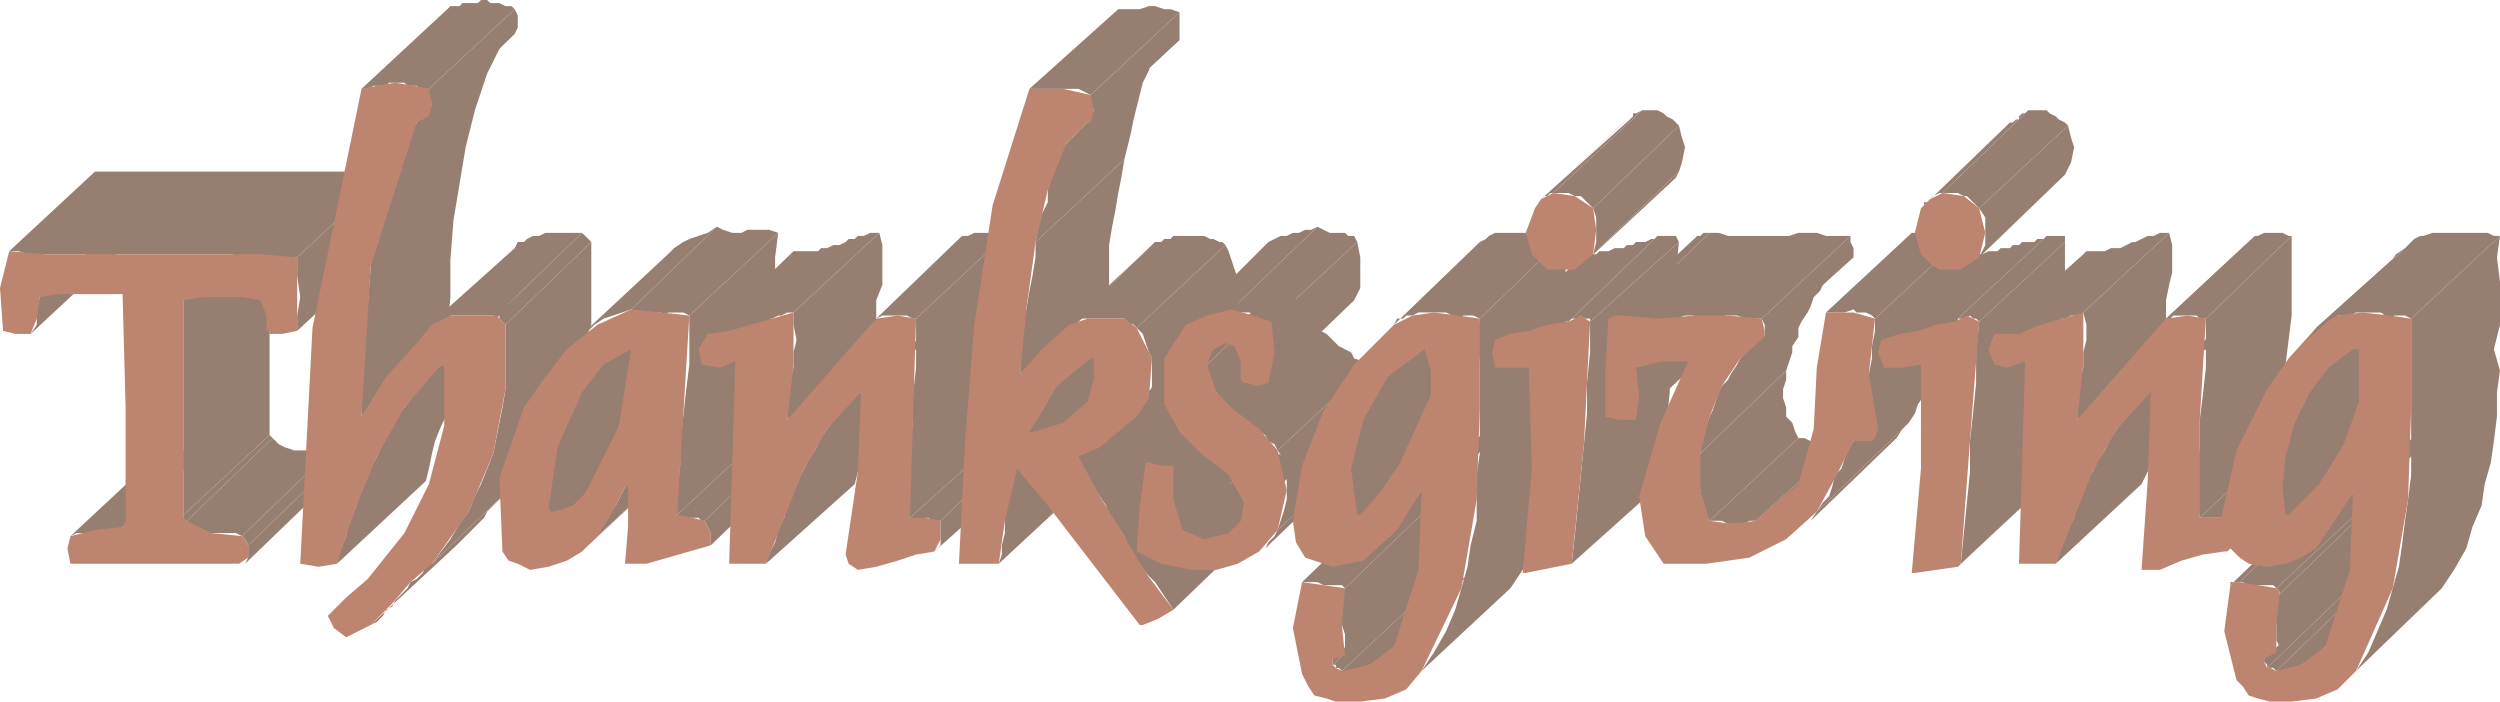 <svg xmlns="http://www.w3.org/2000/svg" width="612" height="171.75"><path fill="#967e71" fill-rule="evenodd" d="M7.5 81.75 29.25 61.5 30 60v-4.5l.75-2.25-21 19.5-.75 3v3.75l-1.5 2.25M30 129l21-19.5h-1.5l-1.5.75h-7.5L39 111l-21.75 20.25 1.5-.75h3.75l.75-.75h5.25L30 129"/><path fill="#967e71" fill-rule="evenodd" d="m45 126 21-19.5V54L45 73.5V126"/><path fill="#967e71" fill-rule="evenodd" d="m45.75 127.5 21-20.25-.75-.75L45 126v1.5h.75"/><path fill="#967e71" fill-rule="evenodd" d="m59.25 131.25 21-20.25-1.5-.75H72l-2.25-.75-1.5-.75-1.5-1.5-21 20.25 1.5 1.5 3 1.5h7.5l1.5.75"/><path fill="#967e71" fill-rule="evenodd" d="m60.75 133.5 21-20.25v-.75l-1.5-1.5-21 20.25.75.75.75 1.5"/><path fill="#967e71" fill-rule="evenodd" d="m60 138 21-20.25.75-1.5v-3l-21 20.25v3L60 138m12.75-75L94.5 42.75h-5.25l-1.5-.75h-64.5l-21 19.5H4.5l2.25.75h57L66 63h6.75"/><path fill="#967e71" fill-rule="evenodd" d="m72.75 81 21-19.5.75-4.5V42.75L72.75 63v4.5l.75 5.25-.75 4.5V81"/><path fill="#967e71" fill-rule="evenodd" d="m88.5 102 21-20.25.75-9v-9L111 54l3-18 2.25-9 3-9 3.75-7.5L102 30l-4.5 8.25-3 9-2.25 8.25-1.5 9.75L90 75l-1.5 18v9"/><path fill="#967e71" fill-rule="evenodd" d="m102 30 21-19.5v-.75Zm0 0"/><path fill="#967e71" fill-rule="evenodd" d="m104.25 29.25 21-21h.75L105 28.5l-.75.75m.75-7.5 21-19.5-.75-.75h-1.5l-1.5-.75H120l-.75-.75h-1.5l-.75.75h-3.75l-.75.75h-2.25l-.75.75-21 19.5H90l1.5-.75h3l.75-.75H99l.75.75H102l.75.75H105"/><path fill="#967e71" fill-rule="evenodd" d="m105 28.5 21-20.25.75-1.5v-3l-.75-1.5-21 19.5V24l.75 1.5L105 27v1.5M90.75 153l21-19.5 6.75-6.75.75-1.5 3-3 1.5-.75.75-1.5 2.25-2.25-21 20.25-1.5.75-.75 1.5-1.5 1.5-1.5.75-.75 1.5-3 3-.75 1.5-1.5.75-.75 1.5-1.5 1.5-1.5.75m-8.25-15 21.75-20.25.75-3 .75-3.75.75-3 1.5-3.75 1.5-3 .75-3.75 6-12 1.5-2.25L120 79.5l2.25-2.25 2.25-3 4.5-4.5-21 19.5-5.25 5.25-1.5 2.25-4.5 6-7.5 15-1.5 3.75-.75 3-1.5 3-.75 3.75-1.5 3.75-.75 3"/><path fill="#967e71" fill-rule="evenodd" d="m121.5 77.25 21-20.25h-9l-1.5.75h-1.5l-1.5.75-.75.75h-1.5l-.75 1.5-21.75 19.5 1.5-.75.75-.75L108 78h1.5l.75-.75h11.25M105.75 138l21-20.25 3-3 4.5-6 1.5-3.75 2.25-3 .75-3.75 3-7.5 1.5-7.5 1.5-3.75V59.25l-21 20.25v15.75l-.75 4.5-2.25 11.25-3 7.5-1.5 3-1.5 3.75-2.25 3-2.25 3.75-4.5 6m38.25-4.5 21.75-20.25 1.5-1.5-21 19.5-1.5.75-.75 1.5m5.25-45.75L171 68.25l-2.25 1.5-1.5 1.5-.75 1.5L165 75l-.75.75L142.5 96l.75-1.5 3-3 1.5-2.25 1.5-1.5"/><path fill="#967e71" fill-rule="evenodd" d="m146.25 131.25 21-19.5.75-2.25 1.5-1.5 4.5-9-21 20.25-2.25 4.5-1.5 1.5-3 6m8.25-55.5 21-20.25-2.25 1.5-4.5 1.5-1.5.75-2.25 1.5-1.5 1.5-21.75 20.25L144 81l1.5-1.5 2.25-1.5 6.75-2.25"/><path fill="#967e71" fill-rule="evenodd" d="m165.75 126 21-19.5v-6l.75-6.75v-6l2.25-18V63l.75-6-21.75 20.25v12l-.75 6-.75 6.75-.75 6v6l-.75 6v6"/><path fill="#967e71" fill-rule="evenodd" d="M168.75 77.25 190.5 57l-2.25-.75H183l-1.5.75h-2.25l-2.25-.75-1.5-.75-21 20.25 1.5.75h11.25l1.5.75m3.75 50.25 21-20.25h-5.25l-.75-.75h-.75l-21 19.5.75.75h4.5l.75.75h.75"/><path fill="#967e71" fill-rule="evenodd" d="m174 133.5 21-20.25.75-1.5-2.25-4.5-21 20.25 1.5 3v3m20.25-57 21-19.5H213l-1.5.75H210l-.75.75h-1.5l-.75.75-1.5.75H204l-1.5.75H201l-.75.75h-6l-21 20.25H177l1.5-.75h3l1.5-.75.75-.75h1.5l.75-.75 1.5-.75h1.5l1.5-.75h.75l1.5-.75h1.5"/><path fill="#967e71" fill-rule="evenodd" d="m192.75 102.75 21.75-19.5V73.5l1.5-3.75V60l-.75-3-21 19.5v3l.75 3.75-.75 3V90l-1.5 6v6.75M187.5 138l21.75-19.5 1.5-6 1.5-3 1.5-6 1.5-2.25 3-6 .75-3 3-4.5 2.25-2.25 1.5-3 6.75-6.75L210.75 96l-2.25 1.5-1.5 2.25-2.25 2.25-2.25 3-1.5 2.25-1.5 3-1.5 2.25-1.5 3-1.5 2.25-.75 3-1.5 3-.75 3-1.5 3-.75 3-1.5 3-.75 2.25"/><path fill="#967e71" fill-rule="evenodd" d="M224.25 78 246 57.75h-1.5L243 57h-4.5l-1.5.75h-1.5L214.5 78l1.5-.75h6l1.5.75h.75"/><path fill="#967e71" fill-rule="evenodd" d="m222.75 126.75 21.75-19.5-.75-6v-12l1.5-12V70.5l.75-6v-6.75L224.25 78v12l-.75 6.75v6l-.75 6.75-.75 6v6l.75 5.25"/><path fill="#967e71" fill-rule="evenodd" d="m230.25 127.5 21-20.25h-6.75l-21.75 19.5.75.75h2.25l.75-.75h.75l.75.75h2.25"/><path fill="#967e71" fill-rule="evenodd" d="m228.75 135 21.75-19.5.75-1.5.75-2.25-.75-2.25v-2.25l-21 20.25v6l-1.5 1.5"/><path fill="#967e71" fill-rule="evenodd" d="m244.5 138 21-19.5.75-3 .75-2.25v-6l1.5-6 .75-3.75.75-3-21 20.25-1.5 3-1.5 6v6.75l-.75 3v2.25l-.75 2.25m5.25-46.5L271.5 72V60l.75-4.5.75-3.75.75-4.5.75-3.75.75-4.5-21.75 20.25V63l-.75 4.5-.75 3.75-.75 4.5-.75 3.75-.75 4.5v7.5m9 3 21-19.5-1.5 3-.75.75-3.75 7.5-21.75 19.5 1.5-1.5 1.5-3 .75-.75 3-6"/><path fill="#967e71" fill-rule="evenodd" d="m261 92.25 21-19.5-.75.75-21 20.25.75-1.5m-7.5-33L275.25 39l1.5-6 .75-3.75 2.25-9 1.5-3 .75-3-21 21-1.5 2.25-.75 3-1.5 3-.75 3v3l-1.5 3-.75 3-.75 3.75m8.25 20.25 21-20.25-1.5 1.5-21 19.5 1.5-.75"/><path fill="#967e71" fill-rule="evenodd" d="m261 35.25 21-21h.75v-.75h.75l-21 20.25h-.75v.75l-.75.75m-8.25 70.5 21.75-19.5h1.5l2.25-.75 1.5-.75L282 84l.75-1.5 1.5-1.5-21 20.25-1.5.75-1.5 1.5-3 1.5-2.25.75h-2.25"/><path fill="#967e71" fill-rule="evenodd" d="M264 32.25 285 12l1.5-1.5-21 20.25-.75.75H264v.75m3-2.25 21-20.25h.75zm0-6.75L288.75 3l-2.25-.75H285l-2.25-.75h-1.5l-2.25.75h-5.25L252 21.75h12l3 1.5"/><path fill="#967e71" fill-rule="evenodd" d="m267 30 21.75-20.25V3L267 23.25v1.5l.75 2.25-.75 1.5V30m11.25 50.25L300 60l-.75-.75h-.75l-1.5-.75h-.75l-1.5-.75h-7.5l-.75.75H285l-.75.75h-1.5l-21 20.25 1.5-.75h.75l.75-.75h10.5l.75.75h.75l1.5 1.5m9 69 21-20.25-1.5-1.5-1.5-3-13.5-20.25-1.5-3-.75-2.25-1.5-2.25-1.5-3-.75-2.25L264 111.75l1.5 2.25.75 2.25 1.5 3 3 4.5.75 2.25 2.25 3 1.5 2.25.75 2.25 4.5 6.75 2.25 2.25 4.5 6.75"/><path fill="#967e71" fill-rule="evenodd" d="m276 104.25 21.75-19.5.75-1.5 2.25-2.25v-.75l1.5-3-21 20.25-.75.75-1.5 3-.75.75-.75 1.5-1.5.75m5.25 9 21-20.25-.75.75-21 19.5h.75"/><path fill="#967e71" fill-rule="evenodd" d="m281.25 97.5 21-20.25L303 75v-6.75l-2.25-6.75L300 60l-21.75 20.25 1.5 1.5 1.5 4.5.75 1.5v6.75l-.75 3m6 16.5 21-19.5-.75-.75h-3.75V93H303l-21.75 20.25h1.5l.75.75h3.75m-.75 36 21-20.25.75-.75-21 20.25-.75.75"/><path fill="#967e71" fill-rule="evenodd" d="M281.25 113.25 303 93h-.75zm8.25 16.5 21-20.25-.75-1.5-1.5-4.5v-9l-21 19.5v9.75L288 126l.75 1.5.75 2.25m6-40.5 20.25-19.5.75-1.5.75-.75V66l.75-.75-21 20.25-.75.75V87l-.75.75v1.5"/><path fill="#967e71" fill-rule="evenodd" d="m300.75 130.5 21-19.5h-1.5l-1.5.75h-4.5l-1.5-.75H312l-1.5-1.5-21 20.25 1.5.75.75.75h1.5l1.5.75h1.5l1.5-.75h1.5l1.5-.75m.75-54.75 21-20.25-1.5.75h-1.5L318 57h-1.5l-1.5.75h-1.5l-3 1.5-20.25 20.25 3-1.5h.75l3-1.5h1.5l1.5-.75h1.5"/><path fill="#967e71" fill-rule="evenodd" d="m301.5 129.75 21-19.5-.75.75-21 19.5h.75v-.75m11.25-19.5L334.5 90l-.75-1.5-2.25-.75-.75-1.5-3-1.5-3-3-1.5-.75-1.5-1.5-1.5-.75-1.5-3-1.5-.75v-2.25l-1.5-3-20.25 19.5v2.25l.75 1.5v1.5l1.5 1.5.75 1.5 1.5.75.75 1.5 1.5 1.5 3 1.5.75 1.5 1.5.75 2.25 1.5.75 1.5 1.5.75.75 1.5"/><path fill="#967e71" fill-rule="evenodd" d="m310.5 93.75 21-20.25 1.5-3V63l-.75-3.75-21 19.5v4.5l.75 3-1.5 7.5m-.75 40.5 21-20.25 2.25-2.25.75-1.5-21 19.5-.75 1.5-1.5 1.5-.75 1.5"/><path fill="#967e71" fill-rule="evenodd" d="m311.25 78.75 21-19.5-.75-1.5H330l-.75-.75h-3.75l-3-1.5-21 20.25 1.5.75h3l.75.75h1.5l.75.75h1.5l.75.75m1.5 51 21-19.5 1.5-2.25.75-3 .75-2.25V97.5l-.75-3v-2.25L334.5 90l-21.75 20.25 1.5 2.25.75 2.25v7.5l-.75 3-1.5 4.5m13.5 31.5 21-19.5.75-.75Zm0 0"/><path fill="#967e71" fill-rule="evenodd" d="M326.25 162.75 348 142.5l-.75-.75-21 19.5v1.5"/><path fill="#967e71" fill-rule="evenodd" d="M328.5 164.25 350.25 144l-.75-.75H348v-.75l-21.75 20.25h.75v.75h.75l.75.75m.75-20.25 21-20.25h-.75L348 123h-2.25l-2.25-.75h-3.75l-21 20.25h3.75l1.5.75h4.5l.75.75"/><path fill="#967e71" fill-rule="evenodd" d="m329.25 160.5 21-19.5.75-2.25v-2.25l-.75-1.5v-11.25l-21 20.25-.75 2.25V153l.75 2.25v5.25m10.5-.75 21-20.25-1.5 1.5-1.5.75-.75 1.5h-1.5l-1.5.75h-3.75l-21.75 20.25h3.75l6-3 1.5-1.5m3.75-72 21-19.5-1.5 2.25-2.25 2.25-1.5 2.25-1.5 3-1.5 2.25-1.5 3-21 19.5 1.5-2.25 3-6 3-4.5 2.25-2.25m-5.25 46.5 21-20.25 2.25-2.25L366 105l1.5-3 1.5-1.5-21 19.5-3 4.5-1.5 3-1.5 2.25-2.25 2.25-1.5 2.25"/><path fill="#967e71" fill-rule="evenodd" d="m362.25 78 21-20.25h-1.5L381 57h-15l-1.5.75-.75.75-1.5.75-21 20.25.75-1.5h1.5l.75-.75h1.5l1.5-.75H354l1.5.75h5.25l1.5.75"/><path fill="#967e71" fill-rule="evenodd" d="M348 164.25 369.75 144l3-4.5 4.5-10.5 4.5-15.75.75-6V102l.75-6V57.75l-21 20.25-.75 5.25.75 5.25V111l-.75 5.25v11.25l-1.5 6-.75 5.25-3 10.5-2.25 5.25-3 5.25-3 4.5M376.5 49.5l21.75-20.25-.75.75Zm0 0"/><path fill="#967e71" fill-rule="evenodd" d="M380.25 47.25 402 27l-1.5.75h-.75v.75l-.75.75-21.75 19.5.75-.75h.75l.75-.75h.75m3.75 31.5 21-20.25h-.75l-1.5.75h-2.25l-.75.75h-1.5l-.75.75h-2.25l-1.5.75h-2.25l-.75.75h-1.5l-.75.75H387l-21 20.25.75-.75H369l.75-.75h1.5L372 81h2.25l1.5-.75h.75l1.5-.75h3.75l.75-.75h1.5m.75 59.25 21.75-19.5 2.25-22.5v-7.5l.75-7.5v-7.5l.75-6.75.75-7.5-21.75 19.5v7.5l-.75 7.5v7.5l-3 30-.75 6.75"/><path fill="#967e71" fill-rule="evenodd" d="M389.25 78.75 411 59.25l-.75-1.5h-4.5l-.75.75-21 20.25.75-.75h1.5l.75-.75.75.75h1.5v.75m-.75-15 21.75-20.25.75-1.5-21 20.25-1.5 1.5M390 51l21-20.25-1.5-1.5-1.5-.75-.75-.75-1.5-.75H402l-21.75 20.25H384l1.5.75h1.5l3 3"/><path fill="#967e71" fill-rule="evenodd" d="M390 62.25 411 42l.75-2.25.75-3.75-.75-2.25-.75-3L390 51l.75 2.25v6l-.75 3m7.5 15 21-20.25H417l-.75.75h-.75L393.75 78h.75l.75-.75h2.25m3 25.5 21-19.5 1.5-3-.75-3V70.5L400.5 90v3.75l.75 3v3l-.75 3m18 24.75 21.75-20.25-.75-1.5-.75-2.25-1.5-1.5v-2.25l-.75-2.25v-2.25l.75-2.25v-2.25l-21 20.25-.75 2.25v4.5l.75 2.25v1.5l1.5 4.5.75 1.5"/><path fill="#967e71" fill-rule="evenodd" d="m416.25 111 21-20.25 1.5-4.5v-1.5l1.5-2.25v-2.25l.75-1.5 1.5-2.25.75-1.5.75-2.25 1.5-1.5.75-1.5 3-3-21.75 19.5-1.5 1.5-.75 1.5-1.5 2.25L423 93l-1.5 1.5-.75 1.5-1.5 4.5-.75 1.5-2.25 6.75V111m13.5 16.5L451.5 108h-8.25l-1.5-.75h-1.5L418.5 127.5h3l1.5.75h3.75l1.5-.75h1.5m1.5-49.5L453 57.75h-6l-2.25-.75h-4.5l-2.25.75h-15l-2.25-.75h-2.25l-21 20.25h3.75l2.25.75h6.75l2.25-.75h12.75l2.25.75h3.75"/><path fill="#967e71" fill-rule="evenodd" d="M432 82.5 453.75 63v-2.25l-.75-1.5v-1.5L431.25 78l.75 1.5v3m6 39 21.75-20.25-2.25 2.25-6 4.5-21.75 19.5 3-1.5 3-2.25 2.25-2.25m5.25 6 21-20.25 1.5-2.25-21 20.25-1.5 2.25"/><path fill="#967e71" fill-rule="evenodd" d="m444.75 125.25 21-20.25 1.5-1.5 1.5-2.25.75-2.25 1.5-2.25 2.25-6.75 1.5-2.25-21 20.25-1.5 2.25-1.5 4.5-1.5 1.5-.75 3-.75 2.25-1.5 1.5-1.5 2.25M459 78l21.75-20.25-1.5-.75h-1.5l-1.5-.75H471l-1.5.75H468l-21 19.5h4.5l2.25-.75.75.75h2.25l1.5.75.75.75"/><path fill="#967e71" fill-rule="evenodd" d="M459 107.25 480 87l1.5-1.5-21.75 19.5v1.5l-.75.75"/><path fill="#967e71" fill-rule="evenodd" d="m459.75 105 21.75-19.5-1.5-3.75-.75-3V67.5l.75-3v-3.75l.75-3L459 78v3l-.75 3.75v3l-.75 3.75v3l.75 3.75V102l1.5 3m15.75-57.75 21-20.25-.75.75H495l-.75.75v.75h-.75l-.75.75H492l-.75.75-21 20.25.75-.75v-.75h.75l1.5-1.5 1.5-.75h.75"/><path fill="#967e71" fill-rule="evenodd" d="m478.5 78.75 21.75-20.25h-1.5l-.75.75h-3l-.75.75h-1.5l-.75.75h-2.25l-.75.75h-2.25l-1.5.75h-.75L483 63h-.75L460.5 83.25l1.5-.75h2.25l.75-.75h1.5l.75-.75h2.25l1.5-.75h.75l1.5-.75h3l1.5-.75h.75m.75 60L501 118.5 480 138h-.75v.75"/><path fill="#967e71" fill-rule="evenodd" d="m483.75 63.75 21-20.25.75-.75-21 20.25-.75.75M480 138l21.75-20.25v-7.5l1.5-7.5v-7.5l.75-7.5V81l.75-7.5.75-6.75v-7.5l-21 19.5-.75 7.5v7.5l-.75 7.5-.75 6.75v7.5L480 138"/><path fill="#967e71" fill-rule="evenodd" d="m484.5 78.75 21-19.5v-1.5H501l-.75.75-21.75 20.25.75-.75h1.5l1.5-.75.75.75h.75l.75.75m0-27.75 21.75-20.25-.75-.75-1.5-.75-.75-.75-1.5-.75L501 27h-4.5l-21 20.25h3.75l1.5.75h.75l3 3"/><path fill="#967e71" fill-rule="evenodd" d="m484.5 63 21-20.25 1.5-3 .75-3.75-.75-2.25-.75-3L484.5 51l1.5 2.25V60l-1.5 3M510 76.5 531 57h-2.25l-1.5.75h-1.5l-3 1.5H522l-3 1.5h-2.25l-1.5.75h-4.5l-.75.75-21.75 19.5h4.5l1.5-.75h2.25l3-1.5h1.5l.75-.75h1.5l1.5-.75h.75l1.5-.75h1.5l1.5-.75"/><path fill="#967e71" fill-rule="evenodd" d="m508.5 102.75 21.75-19.5V73.5l.75-3.75.75-3V60l-.75-3-21 19.5.75 3v3.75l-.75 3V90l-1.5 6v6.75"/><path fill="#967e71" fill-rule="evenodd" d="m510 101.25 21.75-19.5-1.5 1.5-21.75 19.5 1.5-1.5M503.25 138l21-19.5 1.5-3 1.5-6 1.5-3 .75-3 1.5-2.25.75-3 3-6 1.5-2.25 1.5-3 2.25-1.5 1.5-3 1.5-2.25-21 19.5-1.5 2.25-2.25 3-1.5 2.25-1.5 3-1.5 2.25-1.5 3-1.5 2.25-.75 3-1.5 3-.75 3-1.5 3-.75 2.25-1.5 3.75-.75 2.25m21-53.25 21-20.25-1.5 1.5-21 20.25 1.5-1.5m6-6.75L552 57.75 546.75 63l-21 20.25 1.5-2.25 3-3"/><path fill="#967e71" fill-rule="evenodd" d="m540 78 21-20.25h-.75l-1.5-.75h-4.5l-1.5.75H552L530.25 78l1.5-.75h6l.75.75h1.5"/><path fill="#967e71" fill-rule="evenodd" d="m538.5 126.75 21-19.5v-18l1.5-12v-19.5L540 78v12l-.75 6.75-.75 6v6.75l-.75 6v6l.75 5.25"/><path fill="#967e71" fill-rule="evenodd" d="m543.75 126.75 21.75-20.25-.75.75h-5.25l-21 19.5h5.25m4.5 15.75 21-20.25h-1.5l-.75.75-21 20.25v-.75h2.25m6.75 21 21-20.25v-.75l-.75-.75.75-.75-21.75 20.25v.75l.75.75v.75"/><path fill="#967e71" fill-rule="evenodd" d="m557.25 164.25 21-20.25h-.75l-.75-.75H576l-21 20.25h1.5l.75.75m0-20.25L579 123.75h-1.5l-.75-.75h-5.25l-1.5-.75h-.75l-21 20.25h.75l1.5.75h6l.75.75m0 15.75 21.75-19.5v-3.75l-.75-1.5v-3.75l-.75-2.25.75-1.5.75-2.25-21 20.25-.75 1.5-.75 2.25v1.5l.75 2.25v3.75l.75 1.5-.75 1.5"/><path fill="#967e71" fill-rule="evenodd" d="m558 145.5 21-20.25v-1.5L557.25 144l.75.75v.75m11.25 12.75 21-20.25-1.5 1.5-.75 1.5-1.5.75-1.5 1.5h-1.5l-1.5.75h-3.75l-21 20.25H561l1.5-.75.75-.75 3-1.5 3-3M570 90l21-20.25-.75 1.5-1.5 1.5-.75 1.5-1.5 1.5-.75 2.25-.75 1.5-1.5 4.5-.75 1.5-.75 2.25-.75 1.5-.75 2.25-21 20.25.75-2.25v-2.25l.75-1.5 1.5-4.5.75-1.5.75-2.25 1.5-1.5.75-1.5.75-2.25 1.5-.75L570 90m-1.5 42 21-19.5 1.5-1.5.75-2.25 1.5-3 1.5-1.5.75-2.25 1.5-.75-21 19.5-1.5 1.5-.75 1.5-1.5 2.25-2.25 4.5-1.5 1.5"/><path fill="#967e71" fill-rule="evenodd" d="M590.25 78 612 57.75h-1.5L609 57h-13.5l-2.25.75h-.75l-1.5.75-2.25 2.25L567 80.25l4.5-2.25.75-.75h3l1.5-.75h6l1.5.75h4.5l1.5.75"/><path fill="#967e71" fill-rule="evenodd" d="m576.75 164.25 21-20.25 3-4.5 3-5.25 1.5-5.25 2.25-5.25.75-5.25 1.5-5.25.75-5.25.75-6v-6l.75-5.25-1.5-5.25 1.5-6V69l-.75-6 .75-5.25L590.25 78v38.25l-.75 6-.75 5.25-.75 6-.75 5.25-3 10.5-4.5 10.5-3 4.5"/><path fill="#bd846f" fill-rule="evenodd" d="M327 171.75h6l6-.75 5.25-2.25 3.75-4.5 9.75-20.25 3.75-21.75.75-22.5V78l-5.25-.75-6-.75-5.25.75-4.5 2.25-9.75 9.75-7.5 11.25-5.25 13.5-2.25 13.5.75 5.25 2.25 3.75 6.75 2.25 7.5-1.5 8.25-7.5 6-9.75-.75 19.5-6 18.75-6 4.5-6.75 1.5-1.5-.75-.75-.75v-1.5h.75l2.25-.75-.75-7.5.75-9-10.5-1.5-2.25 11.25 2.25 11.25 1.5 3 1.5 2.25 3 .75 2.25.75m228.75 0H561l6-.75 5.25-2.25 4.5-4.5 9-20.25 3.75-21.75.75-22.5V78l-5.25-.75-6.75-.75-6 .75-5.25 3-6.75 7.5-5.25 7.5-7.5 15-3.75 16.5h-5.25v-24L540 78l-4.5-.75-5.25.75-6 6.75-15.75 18 1.5-13.5V76.5l-10.5 3-5.25 2.25h-6l-1.5 3.75 1.5 3.75 3 .75 4.5-1.5-1.5 49.5h9l9-22.5 6-10.5 8.25-9-.75 21.75-1.5 21.75h4.5l5.25-2.25 5.25-1.5 5.25-.75h.75l.75-.75 2.25 2.25 2.25 1.5 4.5.75 4.5-.75 3.75-1.5 3.75-2.25 9-13.5-.75 18.75-6 18.75-6 4.5-6 1.5-1.5-.75H555l-.75-1.5v-.75l3-1.5V153l.75-7.5v-.75l-.75-.75-9-1.5h-1.5l-.75.75-1.5 11.25 3 12 1.5 1.5 1.5 2.25 2.25.75 3 .75M84.75 156l6-3 5.25-5.25 4.5-5.25 5.25-4.5 9-12.75 6-14.25 3-15.75V79.5l-2.25-2.25h-11.25l-4.5 2.25L102 84l-7.5 8.25-6 9.75 2.25-36.75L102 30l3-1.5.75-3-.75-3.75-3.75-.75-4.5-.75-4.5.75-3.75.75-12 58.5-3 57.75 4.5.75 4.5-.75 4.5-13.5 5.25-12.75 6.75-12 9-10.5.75.75v14.25L105 118.5l-6 12-9 11.25-5.25 4.5-4.5 4.5 1.5 3 3 2.25m195-3 3.75-1.5 3.75-2.25-6.75-9-5.25-9-6-9.75-5.25-9.75 5.25-2.25 9-7.5 3-4.5.75-9.75-3.75-7.5-3-2.25h-9l-4.5 1.5-6.75 6-5.25 6 1.5-15.75 2.25-16.5 3-12.75 4.5-11.25 5.25-5.25h.75l.75-3-.75-3.75-6.75-1.5H252l-9 28.5-4.5 29.25-2.25 28.5-1.5 30h9.75l1.5-10.5 3-12.75 7.5 9L279 153h.75m93.75-12.75 11.25-2.25 3-29.25 1.5-30-2.25-1.5-3 1.5-5.25.75-4.5 1.5-4.5.75-3.75 1.5-.75 3L366 90h8.25l.75 24.75-2.25 25.5h.75m95.25 0 10.5-1.5.75-.75 2.25-30 2.25-29.25-3-1.5-3 1.5-4.5.75-4.5 1.5-4.5.75-4.5 1.5-.75 3 1.5 3.75h4.5l4.5-.75v25.5l-2.25 25.5h.75M210 139.5l4.5-.75 5.25-1.5 4.5-1.5 4.5-.75 1.5-3v-4.5l-3.75-.75h-3.75l.75-24 .75-24.75-4.5-.75-5.25.75-6 6.75-15.75 18 1.5-13.5V76.5L178.5 81l-5.25.75L171 85.5l.75 3.75 4.5.75 3.75-1.5-1.5 49.5h9l9-22.5 6-10.5 8.25-9-.75 19.5-3 20.25.75 2.25 2.25 1.5m-80.25 0 4.5-.75 4.5-1.5 3.75-2.25 3.75-3.75 3.75-6 3-6h.75V129l-.75 9h5.25l15.75-4.5v-3l-1.5-3-3-.75-3.75-.75 1.5-24 1.5-24.75-6.75-.75-7.5-.75-8.25 3.75-7.5 6-5.25 6.75-5.25 7.5-6 17.25.75 18 1.5 2.25 2.25.75 3 1.5"/><path fill="#bd846f" fill-rule="evenodd" d="M291.75 139.5h6L303 138l5.25-3 4.5-5.25L315 120l-2.25-9.75-4.5-5.25-6-4.5-4.5-4.5-2.25-6.75.75-2.25.75-1.5 3-1.5 2.25.75 1.5 3.75V93l.75.75h.75l2.25.75 3-.75 1.5-7.5-.75-7.5-4.5-1.5-5.25-1.5-6 1.5-5.25 2.25-5.25 8.25V99l3.75 6.75L294 111l6.75 5.25 3.75 6.75-.75 4.5-3 3-6 1.5-5.25-2.25-2.25-7.5V114h-3l-3-.75h-.75l-1.5 10.5-.75 11.25 6 3 7.5 1.5M18 138h40.5l2.25-1.5v-3L60 132l-.75-.75-7.5-.75-6-3-.75-.75V73.5l4.5-.75h9.75l4.5.75 1.5 3.75V81H66v.75h3l3.75-.75V63l-9-.75h-52.5l-9-.75-2.25 9L.75 81l3 .75H7.5L9 78l.75-5.25 4.5-.75H30l.75 27.75v27.75L30 129l-6.75.75-6 1.5-.75 3 .75 3.75H18m390 0h9.75l10.5-1.5 9-4.5 7.5-6.75 4.5-8.25 4.5-9h4.5l.75-.75.75-2.25-2.25-13.5L459 78l-5.25-1.5H447L444.75 90l-.75 15-3.75 13.5-10.5 9-6 .75-5.25-.75-2.25-7.5v-9l2.25-9 3-7.5 4.5-6.75 6-5.25V81l-.75-3-8.25-.75h-8.25l-9 .75-8.25-.75h-2.25l-1.5.75-.75 12v12l3 .75h4.5l.75-6-.75-6.75 6-1.5h6.75l-6.75 15-5.25 18 1.5 9.75 4.5 6.75h.75m-28.5-72h6l4.5-3.75.75-6L390 51l-4.5-3-5.25-.75-3 1.5-1.5 2.25-2.25 6 1.5 5.25 3.75 3.75h.75m95.25 0H480l4.5-3 1.5-6-1.5-6-3.75-3-5.25-.75-3 1.5-2.25 2.25-1.5 6 1.5 5.25 2.25 2.25 2.25 1.5"/><path fill="#967e71" fill-rule="evenodd" d="m123.75 79.5 21-20.25L142.5 57l-21 20.25h.75V78l1.5 1.5m12 45.75 4.5-1.5 3-3 8.25-16.5 3-18.75-6.75 3.75L142.5 96l-6 13.5-2.25 15 .75.75h.75m117-19.5 7.5-2.25 6-5.25 1.5-5.25v-5.25H267l-3.75 3-4.5 3.75-3 5.25-3.75 6h.75M333 126l5.25-6 4.5-6.75 7.5-16.5v-6l-1.5-5.25-9 6.75-6 10.5-3 12 1.5 11.25h.75m234-45.75 21.75-19.5-2.25 1.5-1.5 2.25-21.75 20.25 2.25-2.25 1.5-2.25M560.25 126l7.5-7.5 6-9.75 3.75-10.5V85.5H576l-6 4.5-4.5 6-3.75 7.5-2.25 8.25-.75 7.5.75 6.75h.75"/></svg>
